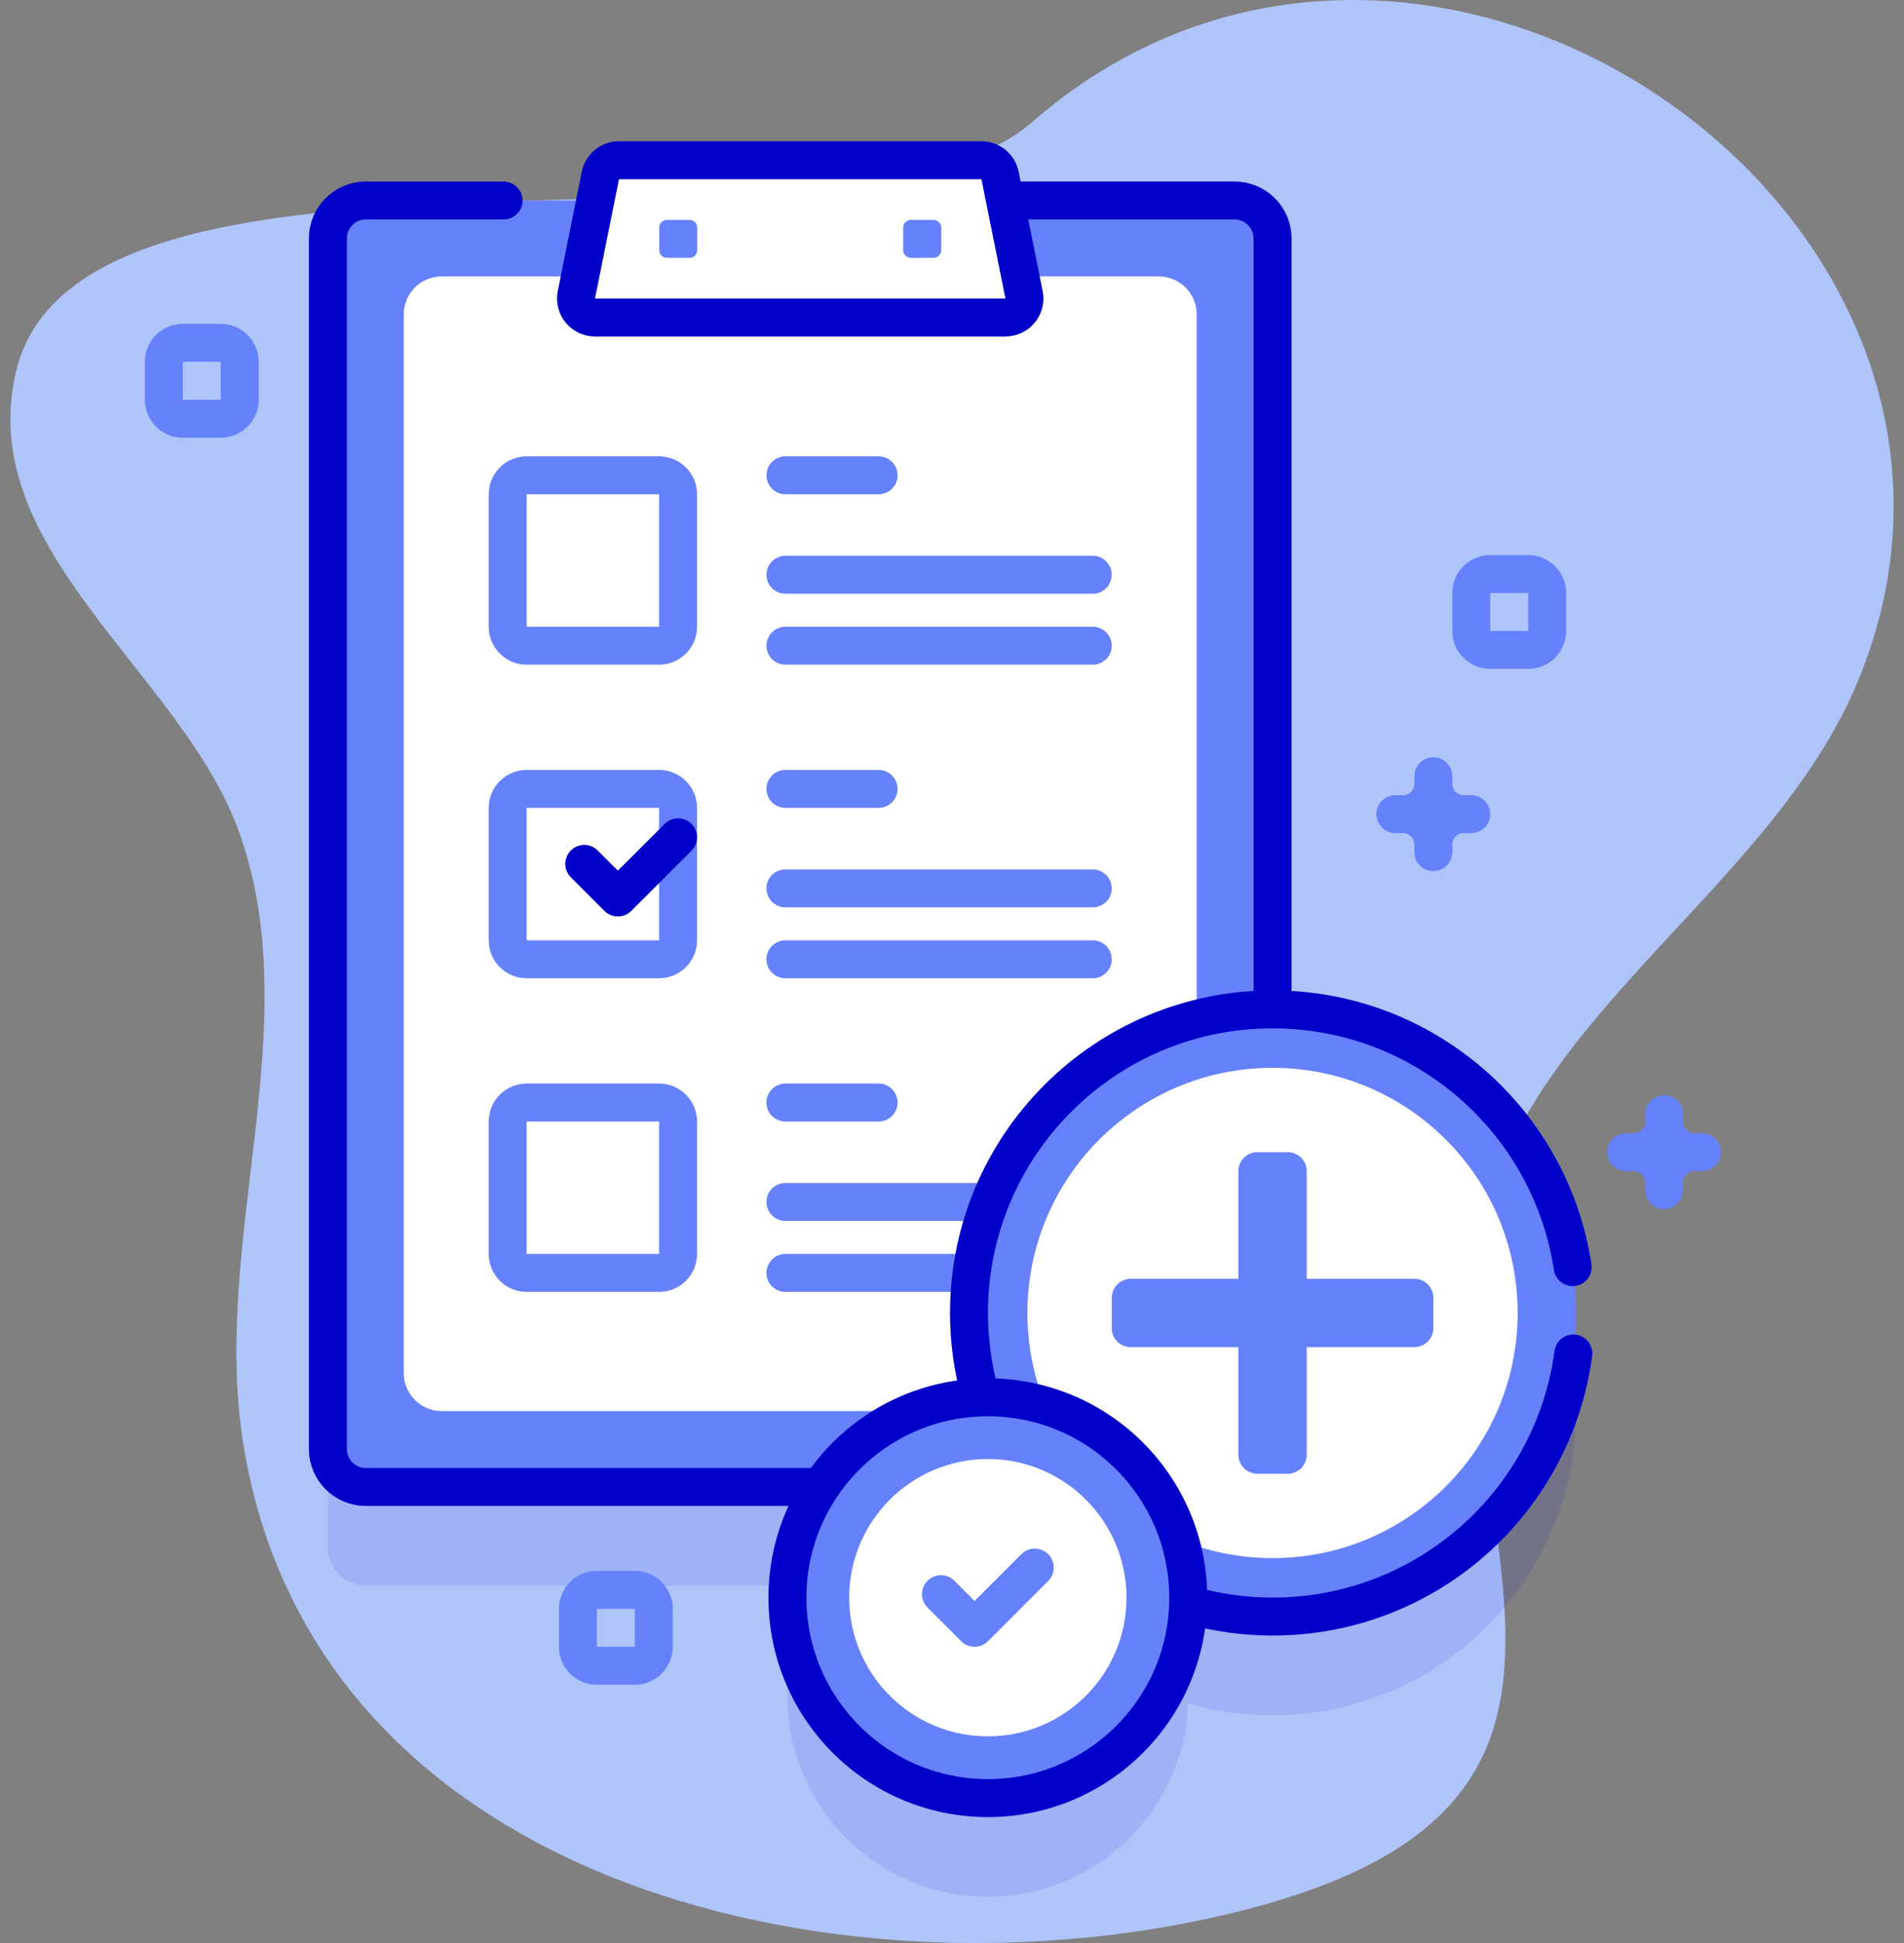 <svg width="98" height="100" viewBox="0 0 98 100" fill="none" xmlns="http://www.w3.org/2000/svg">
<rect x="0" y="0" width="98" height="100" fill="#808080" stroke="none"/>
<path d="M95.67 34.958C105.413 11.113 73.258 -11.308 53.094 6.309C43.928 14.317 4.262 4.962 0.838 19.075C-1.402 28.306 9.395 34.638 12.322 42.862C15.845 52.765 10.892 63.762 12.498 74.149C16.075 97.297 43.971 103.495 64.175 98.268C85.017 92.876 74.84 79.697 76.015 65.175C76.995 53.047 91.068 46.221 95.67 34.958Z" fill="#AFC5FA"/>
<path opacity="0.1" d="M65.499 57.027V17.35C65.499 16.271 64.625 15.397 63.546 15.397H18.829C17.75 15.397 16.876 16.271 16.876 17.35V79.654C16.876 80.733 17.75 81.607 18.829 81.607H42.248C41.125 83.296 40.528 85.278 40.531 87.306C40.531 93.002 45.148 97.621 50.845 97.621C56.422 97.621 60.962 93.194 61.151 87.663C62.564 88.071 64.028 88.278 65.499 88.277C74.128 88.277 81.124 81.281 81.124 72.652C81.124 64.022 74.128 57.027 65.499 57.027Z" fill="#0000C9"/>
<path d="M63.546 76.529H18.829C17.75 76.529 16.876 75.655 16.876 74.576V12.272C16.876 11.193 17.75 10.319 18.829 10.319H63.546C64.624 10.319 65.499 11.193 65.499 12.272V74.576C65.499 75.655 64.625 76.529 63.546 76.529Z" fill="#6581FC"/>
<path d="M22.735 72.623C21.658 72.623 20.782 71.747 20.782 70.67V16.178C20.782 15.101 21.658 14.225 22.735 14.225H59.639C60.716 14.225 61.593 15.101 61.593 16.178V70.67C61.593 71.747 60.716 72.623 59.639 72.623H22.735Z" fill="white"/>
<path d="M65.499 51.558V12.272C65.499 11.193 64.624 10.319 63.546 10.319H51.994M25.92 10.319H18.829C17.75 10.319 16.876 11.193 16.876 12.272V74.576C16.876 75.655 17.75 76.529 18.829 76.529H41.856" stroke="#0000C9" stroke-width="1.953" stroke-miterlimit="10" stroke-linecap="round" stroke-linejoin="round"/>
<path d="M30.901 9.032L29.667 15.172C29.546 15.777 30.008 16.341 30.624 16.341H51.75C52.367 16.341 52.829 15.777 52.708 15.172L51.473 9.032C51.429 8.811 51.309 8.612 51.135 8.469C50.96 8.326 50.742 8.248 50.516 8.248H31.858C31.633 8.248 31.414 8.326 31.24 8.469C31.065 8.612 30.946 8.811 30.901 9.032Z" fill="white"/>
<path d="M30.901 9.032L29.667 15.172C29.546 15.777 30.008 16.341 30.624 16.341H51.75C52.367 16.341 52.829 15.777 52.708 15.172L51.473 9.032C51.429 8.811 51.309 8.612 51.135 8.469C50.96 8.326 50.742 8.248 50.516 8.248H31.858C31.633 8.248 31.414 8.326 31.24 8.469C31.065 8.612 30.946 8.811 30.901 9.032Z" stroke="#0000C9" stroke-width="1.953" stroke-miterlimit="10" stroke-linecap="round" stroke-linejoin="round"/>
<path d="M35.494 13.271H34.322C34.219 13.271 34.119 13.23 34.046 13.157C33.973 13.084 33.932 12.984 33.932 12.881V11.709C33.932 11.605 33.973 11.506 34.046 11.432C34.119 11.359 34.219 11.318 34.322 11.318H35.494C35.598 11.318 35.697 11.359 35.77 11.432C35.844 11.506 35.885 11.605 35.885 11.709V12.881C35.885 12.984 35.844 13.084 35.77 13.157C35.697 13.23 35.598 13.271 35.494 13.271ZM48.053 13.271H46.881C46.778 13.271 46.678 13.23 46.605 13.157C46.532 13.084 46.491 12.984 46.491 12.881V11.709C46.491 11.605 46.532 11.506 46.605 11.432C46.678 11.359 46.778 11.318 46.881 11.318H48.053C48.157 11.318 48.256 11.359 48.329 11.432C48.403 11.506 48.444 11.605 48.444 11.709V12.881C48.444 12.984 48.403 13.084 48.329 13.157C48.256 13.23 48.157 13.271 48.053 13.271Z" fill="#6581FC"/>
<path d="M45.222 24.462H40.426M56.244 29.58H40.426M56.244 33.232H40.426M45.222 40.602H40.426M56.244 45.721H40.426M56.244 49.372H40.426M45.222 56.743H40.426M56.244 61.861H40.426M56.244 65.513H40.426M33.924 33.232H27.107C26.848 33.232 26.6 33.129 26.417 32.946C26.234 32.763 26.131 32.514 26.131 32.255V25.438C26.131 25.179 26.234 24.931 26.417 24.748C26.6 24.565 26.848 24.462 27.107 24.462H33.924C34.183 24.462 34.432 24.565 34.615 24.748C34.798 24.931 34.901 25.179 34.901 25.438V32.255C34.901 32.514 34.798 32.763 34.615 32.946C34.432 33.129 34.183 33.232 33.924 33.232ZM33.924 49.372H27.107C26.848 49.372 26.6 49.27 26.417 49.086C26.234 48.903 26.131 48.655 26.131 48.396V41.579C26.131 41.32 26.234 41.072 26.417 40.888C26.6 40.705 26.848 40.602 27.107 40.602H33.924C34.183 40.602 34.432 40.705 34.615 40.888C34.798 41.072 34.901 41.32 34.901 41.579V48.396C34.901 48.655 34.798 48.903 34.615 49.086C34.432 49.27 34.183 49.372 33.924 49.372ZM33.924 65.513H27.107C26.848 65.513 26.6 65.41 26.417 65.227C26.234 65.044 26.131 64.796 26.131 64.537V57.719C26.131 57.461 26.234 57.212 26.417 57.029C26.6 56.846 26.848 56.743 27.107 56.743H33.924C34.183 56.743 34.432 56.846 34.615 57.029C34.798 57.212 34.901 57.461 34.901 57.719V64.537C34.901 64.796 34.798 65.044 34.615 65.227C34.432 65.41 34.183 65.513 33.924 65.513Z" stroke="#6581FC" stroke-width="1.953" stroke-miterlimit="10" stroke-linecap="round" stroke-linejoin="round"/>
<path d="M65.499 83.199C74.129 83.199 81.124 76.203 81.124 67.574C81.124 58.944 74.129 51.949 65.499 51.949C56.87 51.949 49.874 58.944 49.874 67.574C49.874 76.203 56.87 83.199 65.499 83.199Z" fill="#6581FC"/>
<path d="M65.499 80.191C72.467 80.191 78.116 74.542 78.116 67.574C78.116 60.606 72.467 54.957 65.499 54.957C58.531 54.957 52.882 60.606 52.882 67.574C52.882 74.542 58.531 80.191 65.499 80.191Z" fill="white"/>
<path d="M61.394 82.65C62.732 83.014 64.112 83.199 65.499 83.199C73.421 83.199 79.961 77.302 80.981 69.66M80.947 65.215C79.809 57.705 73.327 51.949 65.499 51.949C56.87 51.949 49.874 58.944 49.874 67.574C49.874 68.992 50.066 70.364 50.42 71.67" stroke="#0000C9" stroke-width="1.953" stroke-miterlimit="10" stroke-linecap="round" stroke-linejoin="round"/>
<path d="M72.798 65.815H67.257V60.274C67.257 60.015 67.155 59.767 66.972 59.584C66.788 59.401 66.54 59.298 66.281 59.298H64.717C64.458 59.298 64.21 59.401 64.027 59.584C63.843 59.767 63.74 60.015 63.74 60.274V65.815H58.2C57.941 65.815 57.692 65.918 57.509 66.101C57.326 66.284 57.223 66.533 57.223 66.792V68.356C57.223 68.615 57.326 68.863 57.509 69.046C57.692 69.229 57.941 69.332 58.2 69.332H63.74V74.873C63.74 75.001 63.766 75.128 63.815 75.247C63.864 75.365 63.936 75.473 64.027 75.564C64.117 75.654 64.225 75.726 64.343 75.775C64.462 75.824 64.589 75.85 64.717 75.85H66.281C66.409 75.85 66.536 75.824 66.655 75.775C66.773 75.726 66.881 75.654 66.972 75.564C67.062 75.473 67.134 75.365 67.183 75.247C67.232 75.128 67.257 75.001 67.257 74.873V69.332H72.798C73.057 69.332 73.306 69.229 73.489 69.046C73.672 68.863 73.775 68.615 73.775 68.356V66.792C73.775 66.533 73.672 66.284 73.489 66.101C73.306 65.918 73.057 65.815 72.798 65.815Z" fill="#6581FC"/>
<path d="M30.072 44.46L31.802 46.191L34.901 43.093" stroke="#0000C9" stroke-width="1.953" stroke-miterlimit="10" stroke-linecap="round" stroke-linejoin="round"/>
<path d="M50.845 92.542C56.541 92.542 61.16 87.924 61.16 82.228C61.16 76.531 56.541 71.913 50.845 71.913C45.148 71.913 40.53 76.531 40.53 82.228C40.53 87.924 45.148 92.542 50.845 92.542Z" fill="#6581FC"/>
<path d="M50.845 89.364C54.787 89.364 57.982 86.169 57.982 82.228C57.982 78.286 54.787 75.091 50.845 75.091C46.904 75.091 43.709 78.286 43.709 82.228C43.709 86.169 46.904 89.364 50.845 89.364Z" fill="white"/>
<path d="M50.845 92.542C56.541 92.542 61.16 87.924 61.16 82.228C61.16 76.531 56.541 71.913 50.845 71.913C45.148 71.913 40.53 76.531 40.53 82.228C40.53 87.924 45.148 92.542 50.845 92.542Z" stroke="#0000C9" stroke-width="1.953" stroke-miterlimit="10" stroke-linecap="round" stroke-linejoin="round"/>
<path d="M48.431 82.046L50.161 83.777L53.26 80.678M83.7 59.298H84.09M84.09 59.298C84.504 59.298 84.902 59.133 85.195 58.84C85.488 58.547 85.652 58.15 85.652 57.736M84.09 59.298C84.504 59.298 84.902 59.463 85.195 59.756C85.488 60.049 85.652 60.446 85.652 60.861M85.652 57.736V57.346M85.652 57.736C85.652 58.15 85.817 58.547 86.11 58.84C86.403 59.133 86.8 59.298 87.215 59.298M87.215 59.298H87.605M87.215 59.298C86.8 59.298 86.403 59.463 86.11 59.756C85.817 60.049 85.652 60.446 85.652 60.861M85.652 60.861V61.25M71.823 41.902H72.213M72.213 41.902C72.627 41.902 73.024 41.737 73.317 41.444C73.61 41.151 73.775 40.754 73.775 40.339M72.213 41.902C72.627 41.902 73.024 42.066 73.317 42.359C73.61 42.652 73.775 43.05 73.775 43.464M73.775 40.339V39.949M73.775 40.339C73.775 40.754 73.94 41.151 74.233 41.444C74.526 41.737 74.923 41.902 75.338 41.902M75.338 41.902H75.727M75.338 41.902C74.923 41.902 74.526 42.066 74.233 42.359C73.94 42.652 73.775 43.05 73.775 43.464M73.775 43.464V43.854M11.362 21.552H9.409C9.15 21.552 8.902 21.449 8.719 21.266C8.536 21.083 8.433 20.835 8.433 20.576V18.623C8.433 18.364 8.536 18.115 8.719 17.932C8.902 17.749 9.15 17.646 9.409 17.646H11.362C11.621 17.646 11.87 17.749 12.053 17.932C12.236 18.115 12.339 18.364 12.339 18.623V20.576C12.339 20.835 12.236 21.083 12.053 21.266C11.87 21.449 11.621 21.552 11.362 21.552ZM78.657 33.45H76.704C76.445 33.45 76.197 33.347 76.013 33.164C75.83 32.981 75.727 32.732 75.727 32.473V30.52C75.727 30.261 75.83 30.013 76.013 29.83C76.197 29.646 76.445 29.544 76.704 29.544H78.657C78.916 29.544 79.164 29.646 79.348 29.83C79.531 30.013 79.634 30.261 79.634 30.52V32.473C79.634 32.732 79.531 32.981 79.348 33.164C79.164 33.347 78.916 33.45 78.657 33.45ZM32.675 85.73H30.721C30.462 85.73 30.214 85.627 30.031 85.444C29.848 85.261 29.745 85.012 29.745 84.753V82.8C29.745 82.541 29.848 82.293 30.031 82.11C30.214 81.927 30.462 81.824 30.721 81.824H32.675C32.934 81.824 33.182 81.927 33.365 82.11C33.548 82.293 33.651 82.541 33.651 82.8V84.753C33.651 85.012 33.548 85.261 33.365 85.444C33.182 85.627 32.934 85.73 32.675 85.73Z" stroke="#6581FC" stroke-width="1.953" stroke-miterlimit="10" stroke-linecap="round" stroke-linejoin="round"/>
</svg>
